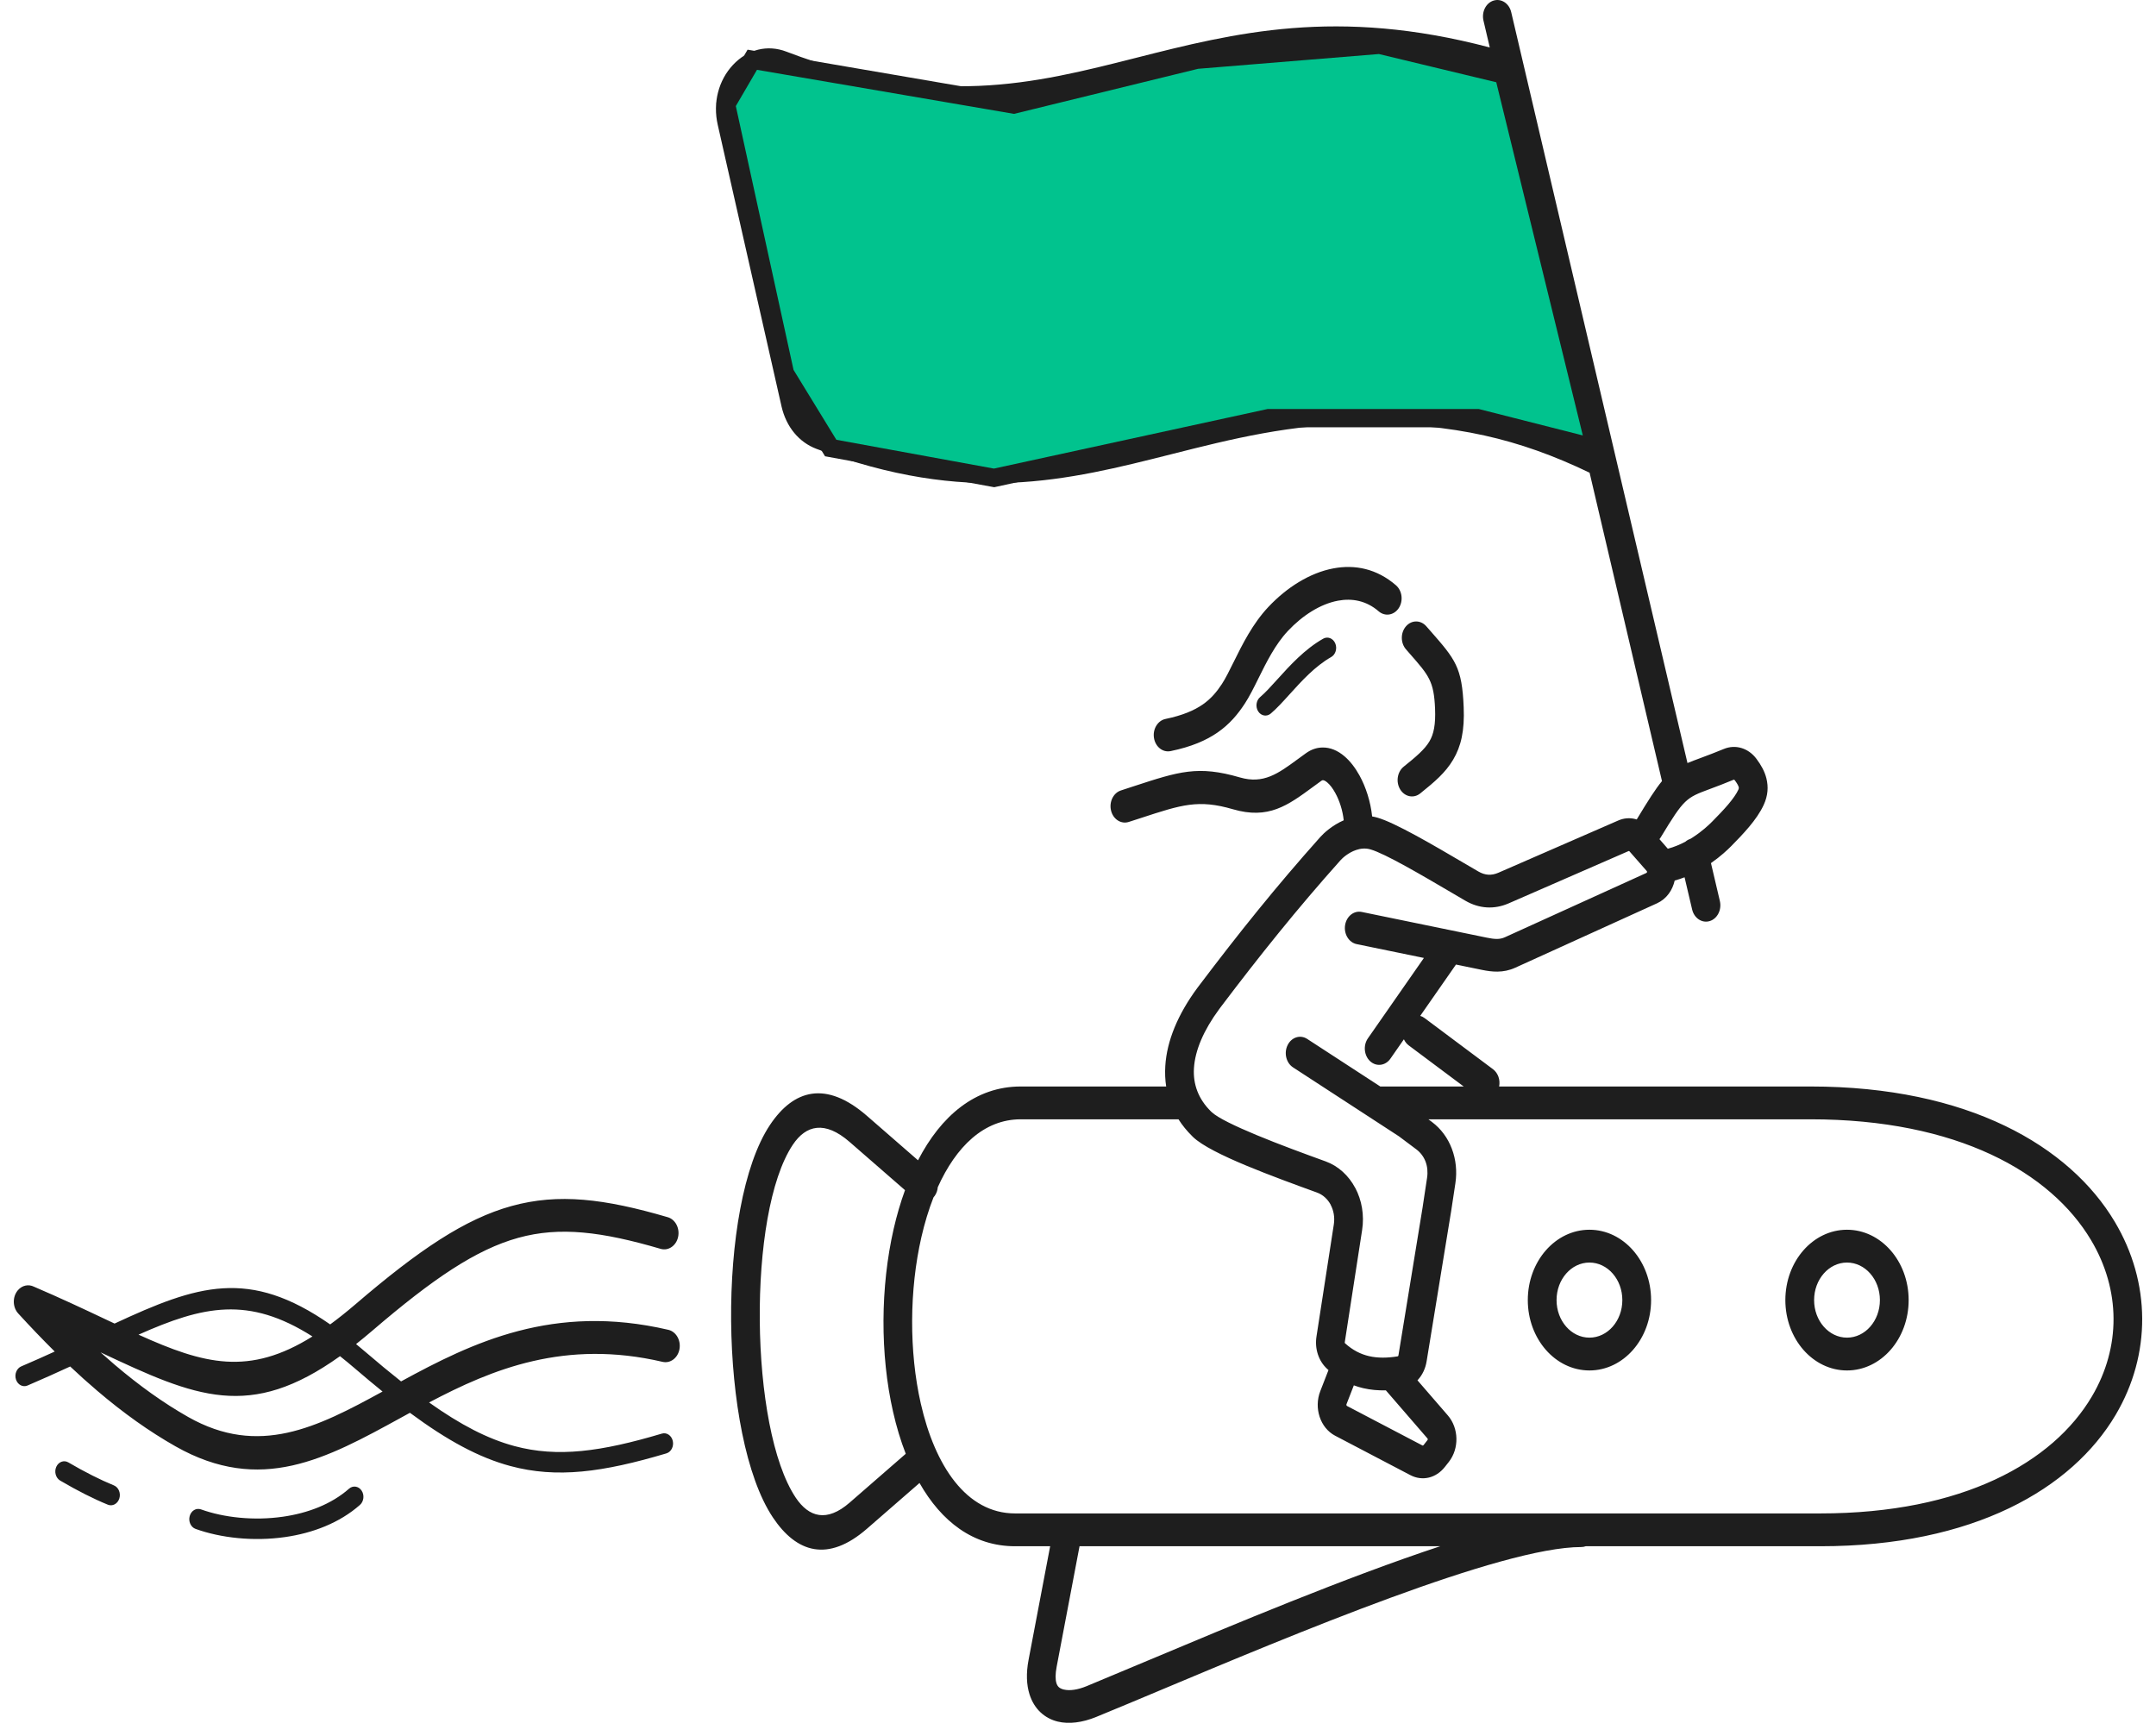 <svg width="118" height="95" viewBox="0 0 118 95" fill="none" xmlns="http://www.w3.org/2000/svg">
<path d="M64.5 61.261H55.867C53.841 61.261 52.321 62.768 51.325 64.978C51.312 65.139 51.26 65.298 51.168 65.436C51.144 65.472 51.118 65.505 51.091 65.535C50.825 66.212 50.605 66.943 50.429 67.708C50.097 69.157 49.928 70.723 49.922 72.283C49.916 73.842 50.073 75.394 50.395 76.815C51.165 80.208 52.882 82.832 55.555 82.832H99.628C107.424 82.832 112.364 80.032 114.491 76.43C115.289 75.079 115.683 73.619 115.676 72.165C115.669 70.707 115.259 69.239 114.447 67.876C112.242 64.171 107.128 61.261 99.093 61.261H78.178L78.375 61.409C78.87 61.78 79.239 62.286 79.46 62.869C79.682 63.453 79.754 64.104 79.654 64.766L79.416 66.337L79.415 66.337L78.08 74.508C78.015 74.906 77.848 75.251 77.609 75.513C77.599 75.524 77.589 75.535 77.579 75.546L79.243 77.469C79.544 77.818 79.701 78.271 79.711 78.729C79.72 79.186 79.583 79.646 79.296 80.012L79.08 80.286C78.839 80.593 78.531 80.791 78.2 80.87C77.869 80.948 77.517 80.907 77.191 80.736L73.07 78.577C72.664 78.364 72.371 77.986 72.225 77.544C72.079 77.105 72.08 76.602 72.261 76.137L72.709 74.986C72.688 74.967 72.666 74.948 72.644 74.928C72.408 74.714 72.234 74.44 72.131 74.131C72.029 73.823 72 73.489 72.052 73.151L73.001 67.016C73.061 66.629 72.993 66.251 72.828 65.941L72.831 65.94C72.666 65.63 72.405 65.387 72.078 65.269C70.899 64.841 69.454 64.313 68.229 63.803C66.917 63.258 65.786 62.701 65.294 62.228C65.278 62.212 65.296 62.229 65.25 62.183C64.955 61.894 64.706 61.585 64.5 61.261ZM36.225 78.463C36.487 78.385 36.754 78.565 36.822 78.864C36.89 79.163 36.733 79.469 36.471 79.546C32.983 80.584 30.473 80.92 27.934 80.238C26.201 79.772 24.476 78.834 22.435 77.324C22.272 77.413 22.109 77.503 21.947 77.592C17.856 79.837 14.274 81.802 9.611 79.163C8.165 78.345 6.746 77.332 5.321 76.118C4.83 75.701 4.337 75.258 3.841 74.79C3.114 75.126 2.339 75.475 1.505 75.832C1.252 75.94 0.97 75.792 0.875 75.503C0.781 75.214 0.91 74.892 1.163 74.784C1.803 74.51 2.413 74.239 2.995 73.972C2.338 73.321 1.673 72.626 0.997 71.887C0.684 71.544 0.675 70.978 0.975 70.621C1.209 70.344 1.561 70.276 1.854 70.42C3.332 71.053 4.618 71.66 5.784 72.211C5.949 72.289 6.111 72.365 6.271 72.44C10.822 70.322 13.629 69.397 18.071 72.487C18.512 72.164 18.97 71.799 19.451 71.388C22.932 68.402 25.452 66.712 27.995 66.008C30.566 65.297 33.083 65.605 36.546 66.619C36.965 66.741 37.219 67.228 37.112 67.707C37.005 68.185 36.578 68.474 36.159 68.352C32.947 67.411 30.643 67.117 28.364 67.748C26.058 68.386 23.699 69.983 20.391 72.819C20.082 73.084 19.781 73.331 19.488 73.563C19.659 73.703 19.832 73.848 20.008 73.999C20.693 74.587 21.338 75.121 21.951 75.606C25.852 73.48 30.289 71.317 36.577 72.782C37.002 72.881 37.275 73.354 37.189 73.838C37.102 74.322 36.688 74.635 36.264 74.536C30.926 73.293 26.956 74.926 23.484 76.759C25.202 77.978 26.685 78.75 28.157 79.146C30.517 79.78 32.895 79.454 36.225 78.463ZM20.938 76.161C20.452 75.768 19.947 75.346 19.42 74.894C19.143 74.656 18.873 74.434 18.609 74.225C13.671 77.754 10.739 76.485 5.502 74.015C5.756 74.243 6.009 74.465 6.261 74.68C7.619 75.836 8.957 76.794 10.306 77.557C14.168 79.742 17.351 78.125 20.938 76.161ZM17.101 73.146C13.595 70.919 11.124 71.472 7.581 73.048C11.18 74.676 13.629 75.314 17.101 73.146ZM19.102 81.479C19.316 81.29 19.624 81.335 19.789 81.58C19.955 81.824 19.915 82.176 19.701 82.365C18.579 83.355 17.11 83.91 15.601 84.126C13.878 84.373 12.087 84.177 10.704 83.679C10.446 83.587 10.301 83.273 10.382 82.978C10.462 82.682 10.738 82.517 10.996 82.609C12.255 83.062 13.895 83.239 15.482 83.012C16.832 82.819 18.132 82.335 19.102 81.479ZM6.233 81.297C6.489 81.401 6.623 81.722 6.531 82.014C6.44 82.306 6.159 82.458 5.903 82.354C5.508 82.193 5.091 82.001 4.656 81.781C4.231 81.566 3.775 81.316 3.293 81.034C3.053 80.893 2.957 80.556 3.08 80.282C3.203 80.007 3.498 79.898 3.739 80.038C4.176 80.294 4.615 80.534 5.052 80.755C5.46 80.961 5.855 81.143 6.233 81.297ZM75.849 76.095C75.43 76.106 75.018 76.071 74.614 75.977C74.439 75.936 74.267 75.885 74.097 75.822L73.693 76.859C73.687 76.875 73.688 76.895 73.694 76.913C73.699 76.929 73.709 76.943 73.722 76.95L77.842 79.108C77.857 79.116 77.87 79.118 77.88 79.115C77.891 79.113 77.902 79.105 77.912 79.093L78.127 78.819C78.138 78.805 78.143 78.788 78.143 78.771C78.143 78.756 78.136 78.739 78.124 78.725L75.849 76.095ZM72.419 34.956C72.662 34.818 72.957 34.931 73.078 35.208C73.199 35.486 73.1 35.822 72.858 35.96C71.969 36.465 71.231 37.282 70.593 37.987C70.224 38.395 69.886 38.769 69.55 39.054C69.333 39.238 69.025 39.186 68.864 38.938C68.703 38.69 68.749 38.339 68.966 38.155C69.248 37.916 69.564 37.567 69.909 37.185C70.6 36.42 71.401 35.535 72.419 34.956ZM87 25.872C85.039 24.927 83.181 24.265 81.252 23.837C79.198 23.381 77.062 23.186 74.635 23.19C70.68 23.197 67.36 24.037 64.125 24.856C58.411 26.301 52.955 27.681 44.686 24.567C44.208 24.387 43.796 24.088 43.468 23.691C43.141 23.296 42.905 22.808 42.775 22.25C42.771 22.236 42.768 22.222 42.766 22.208L39.282 6.829C39.145 6.225 39.154 5.62 39.298 5.057C39.443 4.491 39.72 3.974 40.119 3.549C40.52 3.123 40.991 2.843 41.493 2.719C41.994 2.595 42.524 2.628 43.044 2.828C51.204 5.948 56.57 4.588 62.171 3.167C67.557 1.802 73.153 0.383 81.537 2.598L81.192 1.129C81.08 0.65 81.329 0.158 81.748 0.031C82.168 -0.097 82.598 0.187 82.71 0.666L92.357 41.762C92.568 41.675 92.806 41.586 93.086 41.482L93.148 41.459C93.312 41.398 93.492 41.331 93.689 41.254C93.906 41.17 94.127 41.083 94.341 40.994C94.664 40.86 95 40.846 95.312 40.941C95.626 41.035 95.912 41.237 96.134 41.534C96.386 41.872 96.582 42.216 96.678 42.606C96.792 43.069 96.763 43.541 96.531 44.049C96.341 44.464 96.053 44.871 95.723 45.263C95.409 45.636 95.074 45.982 94.753 46.308C94.557 46.506 94.173 46.87 93.643 47.239L94.13 49.314C94.242 49.792 93.993 50.284 93.574 50.412C93.154 50.54 92.724 50.255 92.612 49.777L92.198 48.015C92.024 48.082 91.844 48.142 91.658 48.193C91.595 48.464 91.486 48.707 91.336 48.911C91.166 49.142 90.947 49.322 90.686 49.441L82.935 52.962C82.604 53.113 82.283 53.174 81.96 53.178C81.668 53.182 81.387 53.14 81.096 53.08L79.687 52.791L77.73 55.6C77.812 55.623 77.891 55.663 77.965 55.718L81.712 58.518C81.994 58.729 82.119 59.111 82.049 59.465H99.093C107.709 59.465 113.275 62.723 115.745 66.872C116.735 68.535 117.235 70.345 117.244 72.158C117.253 73.975 116.77 75.781 115.794 77.433C113.404 81.481 108.011 84.628 99.628 84.628H86.787C86.711 84.656 86.63 84.671 86.546 84.671C82.171 84.671 70.792 89.449 63.383 92.56C62.267 93.029 61.253 93.454 59.997 93.97C59.237 94.282 58.498 94.374 57.885 94.223C57.538 94.137 57.225 93.973 56.959 93.728C56.686 93.476 56.477 93.144 56.346 92.731C56.184 92.216 56.153 91.587 56.295 90.843L57.476 84.628H55.555C53.257 84.628 51.519 83.265 50.326 81.166L47.452 83.667C45.314 85.527 43.59 84.983 42.302 83.054C40.826 80.845 40.053 76.554 40.015 72.302C39.977 68.048 40.676 63.762 42.143 61.567C43.435 59.634 45.203 59.118 47.452 61.075L50.244 63.505C51.498 61.083 53.375 59.465 55.867 59.465H63.826C63.769 59.1 63.754 58.722 63.778 58.335C63.863 56.973 64.461 55.52 65.529 54.074L65.613 53.963C66.713 52.507 67.767 51.151 68.843 49.826C69.922 48.496 71.038 47.182 72.263 45.809C72.455 45.593 72.922 45.165 73.543 44.896C73.487 44.361 73.315 43.824 73.078 43.395C72.945 43.152 72.797 42.955 72.645 42.827C72.549 42.746 72.464 42.699 72.399 42.701C72.377 42.701 72.349 42.713 72.315 42.737C72.223 42.803 72.048 42.932 71.877 43.057C70.468 44.093 69.425 44.858 67.475 44.29C65.592 43.741 64.677 44.04 62.473 44.761C62.368 44.795 62.256 44.832 61.777 44.986C61.36 45.12 60.926 44.842 60.809 44.366C60.692 43.889 60.935 43.394 61.353 43.261L62.043 43.035C64.535 42.22 65.57 41.882 67.862 42.55C69.154 42.926 69.951 42.341 71.029 41.549C71.144 41.464 71.264 41.376 71.479 41.222C71.766 41.016 72.067 40.918 72.374 40.912C72.805 40.902 73.214 41.078 73.58 41.389C73.891 41.652 74.172 42.017 74.406 42.441C74.757 43.077 75.013 43.877 75.099 44.685C75.191 44.7 75.285 44.721 75.379 44.748C76.361 45.027 78.467 46.264 80.124 47.237C80.248 47.31 80.375 47.385 80.913 47.698C81.096 47.804 81.278 47.863 81.454 47.873C81.634 47.884 81.821 47.848 82.013 47.764L88.566 44.908C88.868 44.776 89.185 44.75 89.486 44.824C89.518 44.831 89.549 44.84 89.581 44.85C89.588 44.837 89.595 44.824 89.603 44.811C90.21 43.807 90.606 43.18 90.962 42.751L87 25.872ZM81.999 4.567C73.495 2.129 67.894 3.549 62.509 4.914C56.691 6.39 51.117 7.803 42.546 4.525C42.302 4.432 42.056 4.416 41.825 4.473C41.596 4.53 41.378 4.66 41.189 4.861C40.999 5.064 40.869 5.301 40.804 5.555C40.738 5.812 40.736 6.093 40.8 6.38L44.285 21.761C44.288 21.772 44.29 21.783 44.293 21.794C44.354 22.058 44.463 22.284 44.611 22.463C44.757 22.64 44.949 22.776 45.178 22.863C53.046 25.826 58.293 24.499 63.787 23.109C67.104 22.27 70.508 21.409 74.635 21.401C77.172 21.397 79.403 21.6 81.547 22.076C83.214 22.446 84.828 22.98 86.492 23.708L81.999 4.567ZM92.241 46.069C92.319 45.999 92.411 45.946 92.513 45.914C92.559 45.886 92.604 45.857 92.648 45.829C93.157 45.501 93.529 45.149 93.708 44.968C94.017 44.654 94.335 44.326 94.592 44.022C94.832 43.736 95.032 43.462 95.142 43.221C95.168 43.165 95.174 43.123 95.165 43.09C95.14 42.986 95.057 42.853 94.942 42.699C94.931 42.684 94.921 42.676 94.913 42.673C94.903 42.671 94.891 42.672 94.876 42.678C94.602 42.791 94.381 42.879 94.194 42.952C93.988 43.032 93.802 43.101 93.634 43.164L93.572 43.187C92.284 43.667 92.178 43.706 90.894 45.828C90.872 45.864 90.849 45.898 90.824 45.928L91.237 46.401C91.252 46.418 91.267 46.435 91.281 46.452C91.627 46.36 91.95 46.223 92.241 46.069ZM76.402 32.033C76.747 32.332 76.814 32.892 76.553 33.286C76.291 33.679 75.8 33.756 75.456 33.458C74.786 32.878 74.006 32.73 73.227 32.877C72.258 33.059 71.285 33.687 70.493 34.527C69.796 35.266 69.304 36.262 68.878 37.123C68.619 37.646 68.382 38.126 68.124 38.518C67.742 39.098 67.301 39.63 66.648 40.084C66.019 40.522 65.204 40.875 64.068 41.109C63.642 41.197 63.234 40.873 63.158 40.387C63.081 39.901 63.365 39.436 63.791 39.349C64.713 39.158 65.354 38.886 65.831 38.555C66.283 38.24 66.596 37.861 66.87 37.445C67.073 37.135 67.284 36.71 67.513 36.246C67.998 35.266 68.558 34.132 69.423 33.215C70.426 32.151 71.687 31.351 72.975 31.109C74.156 30.886 75.352 31.124 76.402 32.033ZM77.105 57.219C76.987 57.132 76.897 57.014 76.837 56.882L76.098 57.943C75.828 58.33 75.334 58.395 74.994 58.087C74.655 57.779 74.598 57.215 74.868 56.828L77.932 52.43L74.252 51.673C73.826 51.586 73.542 51.121 73.618 50.635C73.695 50.148 74.102 49.825 74.528 49.912L81.373 51.319C81.579 51.362 81.769 51.392 81.942 51.389C82.083 51.387 82.22 51.362 82.358 51.3L90.108 47.778C90.118 47.774 90.126 47.768 90.131 47.761C90.136 47.754 90.14 47.744 90.142 47.731C90.144 47.718 90.145 47.707 90.143 47.698L90.142 47.693C90.14 47.689 90.134 47.681 90.125 47.67L89.186 46.599C89.174 46.586 89.166 46.579 89.16 46.577C89.152 46.575 89.141 46.578 89.125 46.584L82.573 49.441C82.178 49.613 81.777 49.687 81.375 49.663C80.97 49.638 80.576 49.516 80.2 49.297C80.153 49.27 79.84 49.086 79.404 48.83C77.819 47.899 75.804 46.716 75.004 46.488C74.722 46.407 74.451 46.441 74.213 46.524C73.795 46.669 73.483 46.952 73.364 47.086C72.166 48.427 71.066 49.724 69.992 51.047C68.914 52.375 67.874 53.712 66.799 55.135L66.728 55.231C65.879 56.381 65.407 57.482 65.346 58.462C65.29 59.344 65.591 60.155 66.276 60.829C66.297 60.85 66.266 60.819 66.309 60.86C66.639 61.178 67.605 61.637 68.764 62.12C70.01 62.638 71.412 63.151 72.552 63.564C73.253 63.818 73.816 64.345 74.172 65.015L74.172 65.017L74.175 65.015C74.53 65.685 74.678 66.498 74.55 67.324L73.601 73.46C73.599 73.479 73.598 73.493 73.6 73.5C73.602 73.505 73.609 73.514 73.622 73.525C74.03 73.895 74.467 74.116 74.927 74.223C75.409 74.335 75.933 74.326 76.489 74.236C76.504 74.233 76.516 74.228 76.521 74.222C76.529 74.214 76.535 74.201 76.537 74.186L77.868 66.035L77.867 66.035L78.105 64.464C78.153 64.145 78.122 63.841 78.022 63.577C77.921 63.312 77.749 63.079 77.515 62.904L76.565 62.192L70.769 58.419C70.392 58.174 70.26 57.628 70.474 57.198C70.687 56.768 71.166 56.617 71.543 56.861L75.544 59.465H80.11L77.105 57.219ZM76.952 35.54C76.646 35.19 76.647 34.623 76.955 34.274C77.262 33.925 77.759 33.927 78.064 34.278L78.277 34.52C79.654 36.091 80.019 36.508 80.109 38.709C80.162 39.987 79.969 40.844 79.529 41.584C79.111 42.288 78.524 42.788 77.73 43.426C77.375 43.711 76.885 43.613 76.636 43.209C76.386 42.804 76.472 42.245 76.826 41.96C77.487 41.429 77.969 41.024 78.232 40.581C78.474 40.175 78.577 39.643 78.542 38.786C78.48 37.284 78.206 36.971 77.17 35.79L76.952 35.54ZM78.823 84.628H59.084L57.832 91.222C57.755 91.626 57.757 91.924 57.822 92.128C57.85 92.217 57.894 92.287 57.949 92.339C58.013 92.398 58.104 92.441 58.217 92.469C58.547 92.55 58.986 92.485 59.468 92.287C60.168 91.999 61.442 91.464 62.842 90.876C67.49 88.925 73.678 86.327 78.823 84.628ZM86.992 67.305C87.924 67.305 88.767 67.736 89.378 68.433C89.988 69.13 90.366 70.093 90.366 71.156C90.366 72.219 89.988 73.182 89.378 73.879C88.767 74.576 87.924 75.007 86.992 75.007C86.06 75.007 85.217 74.576 84.606 73.879C83.996 73.182 83.618 72.219 83.618 71.156C83.618 70.093 83.996 69.13 84.606 68.433C85.217 67.736 86.06 67.305 86.992 67.305ZM88.265 69.703C87.939 69.331 87.489 69.101 86.992 69.101C86.495 69.101 86.044 69.331 85.719 69.703C85.393 70.075 85.192 70.588 85.192 71.156C85.192 71.724 85.393 72.237 85.719 72.609C86.044 72.981 86.495 73.211 86.992 73.211C87.489 73.211 87.939 72.981 88.265 72.609C88.591 72.237 88.792 71.724 88.792 71.156C88.792 70.588 88.591 70.075 88.265 69.703ZM101.088 67.305C102.02 67.305 102.863 67.736 103.474 68.433C104.085 69.13 104.462 70.093 104.462 71.156C104.462 72.219 104.085 73.182 103.474 73.879C102.863 74.576 102.02 75.007 101.088 75.007C100.157 75.007 99.313 74.576 98.702 73.879C98.092 73.182 97.714 72.219 97.714 71.156C97.714 70.093 98.092 69.13 98.702 68.433C99.313 67.736 100.157 67.305 101.088 67.305ZM102.361 69.703C102.036 69.331 101.585 69.101 101.088 69.101C100.591 69.101 100.141 69.331 99.815 69.703C99.489 70.075 99.288 70.588 99.288 71.156C99.288 71.724 99.489 72.237 99.815 72.609C100.141 72.981 100.591 73.211 101.088 73.211C101.585 73.211 102.036 72.981 102.361 72.609C102.687 72.237 102.889 71.724 102.889 71.156C102.889 70.588 102.687 70.075 102.361 69.703ZM49.573 79.568C49.292 78.847 49.06 78.073 48.877 77.264C48.521 75.695 48.347 73.988 48.354 72.276C48.361 70.566 48.547 68.848 48.911 67.259C49.08 66.522 49.287 65.811 49.532 65.139L46.499 62.499C45.142 61.319 44.114 61.573 43.391 62.654C42.142 64.524 41.548 68.385 41.583 72.288C41.618 76.195 42.283 80.07 43.55 81.967C44.269 83.043 45.252 83.328 46.499 82.243L49.573 79.568Z" fill="#1E1E1E"/>
<path d="M75.509 2.452L82.305 4.087L87.312 24.521L80.874 22.886H69.429L54.407 26.156L45.465 24.521L42.961 20.434L39.742 5.722L41.173 3.27L55.48 5.722L65.495 3.27L75.509 2.452Z" fill="#01C38E" stroke="#1E1E1E"/>
</svg>
